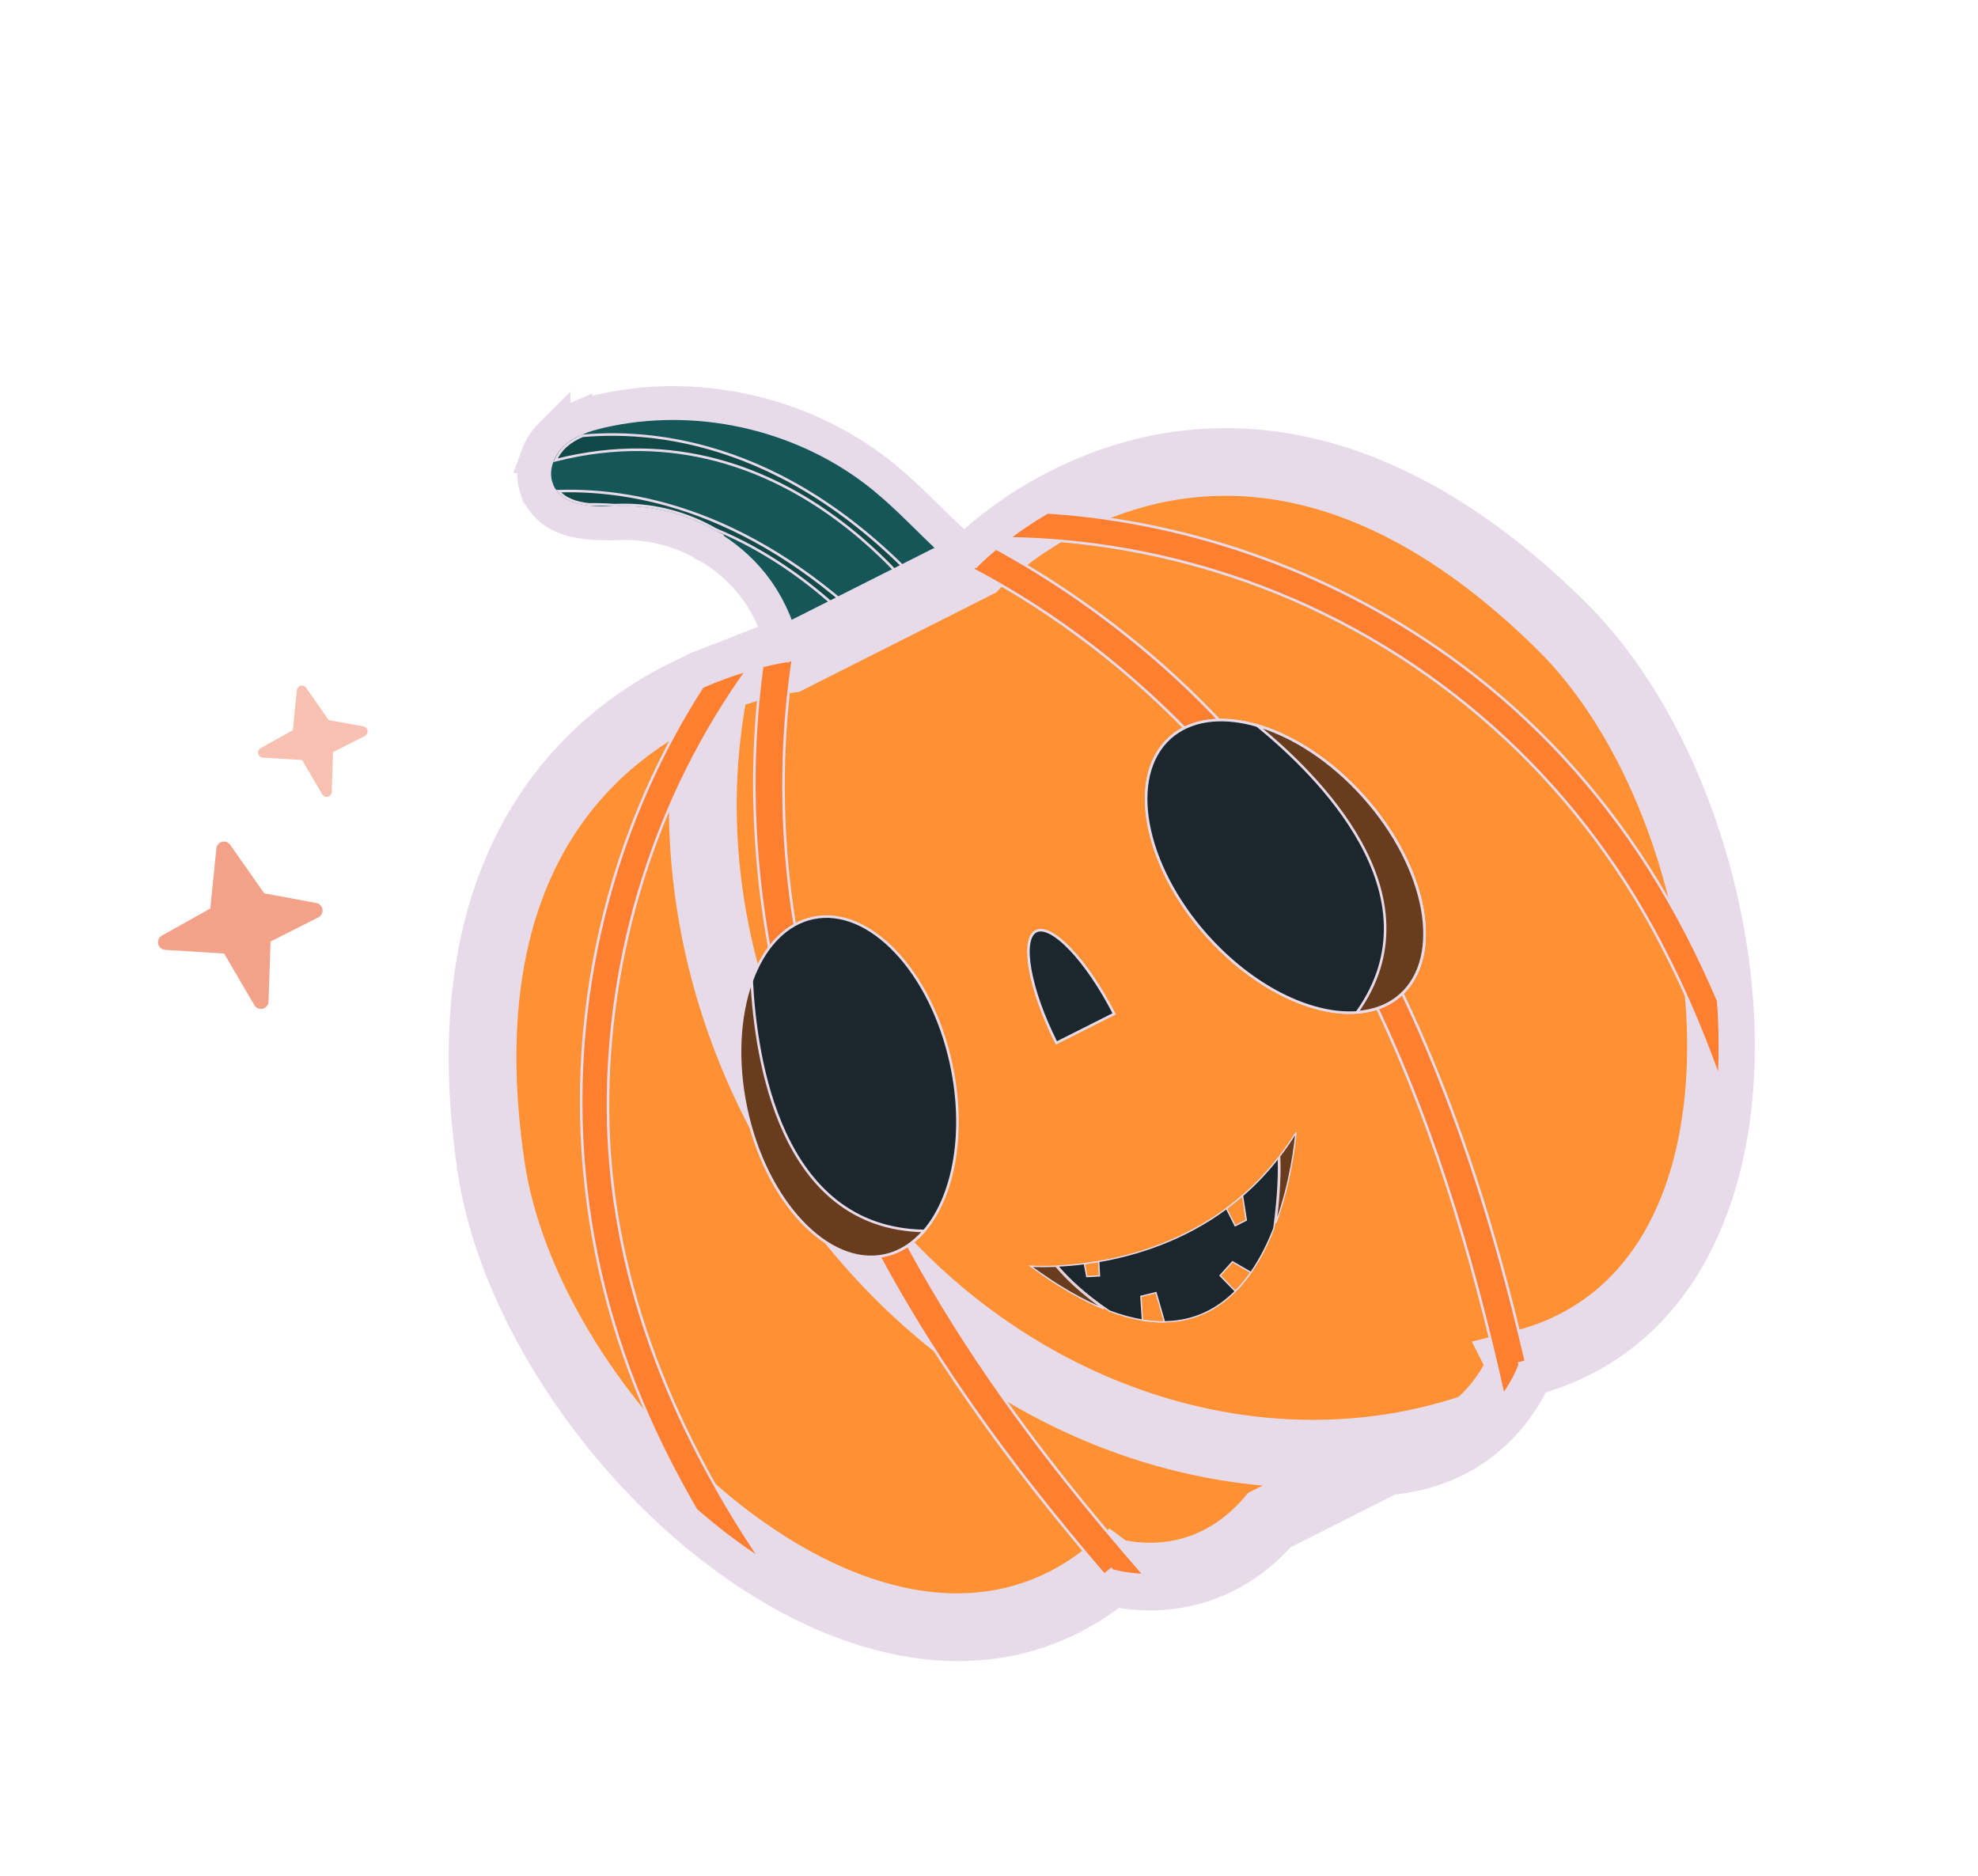 <svg width="58" height="55" viewBox="0 0 58 55" fill="none" xmlns="http://www.w3.org/2000/svg">
<path d="M16.875 12.284L16.875 12.285C16.999 12.232 17.125 12.187 17.25 12.15L17.614 12.055L17.884 11.998C20.678 11.444 23.703 12.187 25.911 13.986L26.236 14.262C26.555 14.544 26.857 14.838 27.147 15.124C27.539 15.51 27.912 15.878 28.311 16.214C29.112 16.886 30.007 17.386 30.934 17.417L31.126 18.362L28.807 19.421L28.442 19.588L27.51 20.015L27.158 20.176L27.157 20.176L27.119 20.193L27.119 20.192L26.736 20.369L26.736 20.369L23.627 21.787L22.685 22.217L22.938 21.215C23.269 19.904 22.994 18.45 22.219 17.342L22.058 17.125C21.694 16.669 21.24 16.285 20.73 15.989L20.73 15.988L20.728 15.987L20.729 15.988C19.981 15.556 19.121 15.324 18.266 15.338C18.187 15.34 18.106 15.341 18.023 15.343L18.022 15.342C17.773 15.347 17.486 15.348 17.207 15.316L17.207 15.316C16.77 15.268 16.219 15.124 15.892 14.64L15.893 14.638C15.864 14.597 15.84 14.559 15.826 14.533L15.784 14.456L15.781 14.437C15.775 14.424 15.768 14.412 15.762 14.398L15.704 14.224C15.659 14.049 15.654 13.873 15.675 13.708L15.675 13.705C15.691 13.591 15.72 13.481 15.759 13.376L15.758 13.376C15.855 13.109 16.022 12.869 16.228 12.685L16.23 12.683L16.23 12.684C16.431 12.505 16.653 12.378 16.875 12.284ZM20.932 16.054C20.934 16.054 20.936 16.054 20.936 16.054C20.935 16.054 20.931 16.053 20.927 16.053C20.929 16.053 20.931 16.054 20.932 16.054ZM20.825 16.031C20.83 16.033 20.835 16.033 20.84 16.035C20.835 16.033 20.83 16.031 20.825 16.029L20.825 16.031Z" fill="#155659" stroke="#E7DBEA" stroke-width="0.992"/>
<path d="M17.078 12.779C19.463 12.565 23.727 13.087 27.877 18.149C28.127 18.455 28.357 18.736 28.567 18.995C29.542 20.194 30.097 20.904 30.359 21.269C30.417 21.351 30.46 21.415 30.49 21.463C30.478 21.452 30.463 21.441 30.448 21.428C30.054 21.073 28.989 19.917 28.258 19.113C28.046 18.88 27.862 18.676 27.731 18.531C27.666 18.458 27.613 18.401 27.577 18.361C27.559 18.341 27.546 18.326 27.536 18.315L27.523 18.3L27.523 18.299L27.476 18.229C27.444 18.181 27.394 18.11 27.329 18.021C27.2 17.843 27.008 17.591 26.755 17.294C26.248 16.701 25.499 15.928 24.529 15.214C22.602 13.794 19.798 12.604 16.289 13.495C16.357 13.34 16.46 13.197 16.586 13.084L16.594 13.078L16.594 13.076C16.737 12.95 16.902 12.854 17.078 12.779Z" fill="#114949" stroke="#E7DBEA" stroke-width="0.075"/>
<path d="M16.377 14.401C18.84 14.326 22.461 15.118 26.236 19.087C26.466 19.33 26.681 19.557 26.88 19.767C27.018 19.914 27.15 20.052 27.273 20.183C28.17 21.139 28.694 21.719 28.951 22.029C29.012 22.103 29.058 22.161 29.089 22.205C29.087 22.203 29.084 22.201 29.081 22.199C28.743 21.949 27.761 21.036 26.973 20.292C26.822 20.149 26.68 20.015 26.549 19.891C26.356 19.707 26.191 19.55 26.075 19.439C26.017 19.384 25.972 19.34 25.941 19.309C25.925 19.294 25.913 19.283 25.904 19.275C25.901 19.271 25.897 19.268 25.895 19.266C25.895 19.265 25.893 19.265 25.893 19.265C25.892 19.264 25.892 19.262 25.89 19.26C25.887 19.256 25.881 19.248 25.874 19.239C25.86 19.221 25.838 19.194 25.81 19.159C25.754 19.088 25.67 18.987 25.56 18.861C25.34 18.61 25.015 18.261 24.594 17.873C23.804 17.146 22.677 16.279 21.275 15.65L20.991 15.527C20.164 15.05 19.21 14.791 18.254 14.807L18.254 14.806C18.175 14.808 18.095 14.809 18.012 14.811C17.767 14.793 17.518 14.786 17.265 14.789C16.896 14.748 16.574 14.642 16.377 14.401Z" fill="#114949" stroke="#E7DBEA" stroke-width="0.075"/>
<mask id="path-4-outside-1_4734_320" maskUnits="userSpaceOnUse" x="8.033" y="7.718" width="49.269" height="46.127" fill="black">
<rect fill="white" x="8.033" y="7.718" width="49.269" height="46.127"/>
<path d="M14.398 34.204C13.041 24.996 17.541 21.438 20.578 20.101C20.718 20.04 20.854 19.983 20.986 19.931C20.155 23.886 20.666 28.291 22.727 32.36C26.842 40.48 35.698 44.425 43.255 41.847C42.648 42.341 41.795 42.763 40.625 42.853L37.225 44.569C36.007 45.979 34.585 46.245 33.638 46.227C32.998 46.217 32.573 46.079 32.568 46.076C32.504 46.129 32.44 46.182 32.374 46.232C29.384 48.556 25.687 47.932 22.417 45.837C21.712 45.388 21.027 44.87 20.374 44.297C17.302 41.604 14.918 37.729 14.398 34.204ZM30.702 14.991C33.57 13.332 39.132 11.778 45.793 18.36C48.369 20.905 50.096 25.207 50.412 29.328C50.476 30.158 50.482 30.983 50.426 31.784C50.159 35.638 48.451 38.954 44.789 39.952C44.729 39.968 44.667 39.984 44.606 39.999C44.607 40.002 44.458 40.452 44.062 40.995C43.863 41.268 43.6 41.567 43.259 41.843C35.702 44.421 26.846 40.476 22.731 32.355L22.73 32.353C20.668 28.284 20.158 23.878 20.989 19.923C21.363 19.775 21.706 19.663 22.003 19.576C22.117 19.544 22.223 19.516 22.321 19.49C22.826 19.362 23.137 19.324 23.137 19.324L28.611 16.563C28.613 16.56 28.814 16.348 29.192 16.035C29.272 15.969 29.361 15.899 29.457 15.825C29.784 15.572 30.201 15.28 30.702 14.991Z"/>
</mask>
<path d="M14.398 34.204C13.041 24.996 17.541 21.438 20.578 20.101C20.718 20.04 20.854 19.983 20.986 19.931C20.155 23.886 20.666 28.291 22.727 32.36C26.842 40.48 35.698 44.425 43.255 41.847C42.648 42.341 41.795 42.763 40.625 42.853L37.225 44.569C36.007 45.979 34.585 46.245 33.638 46.227C32.998 46.217 32.573 46.079 32.568 46.076C32.504 46.129 32.44 46.182 32.374 46.232C29.384 48.556 25.687 47.932 22.417 45.837C21.712 45.388 21.027 44.87 20.374 44.297C17.302 41.604 14.918 37.729 14.398 34.204ZM30.702 14.991C33.57 13.332 39.132 11.778 45.793 18.36C48.369 20.905 50.096 25.207 50.412 29.328C50.476 30.158 50.482 30.983 50.426 31.784C50.159 35.638 48.451 38.954 44.789 39.952C44.729 39.968 44.667 39.984 44.606 39.999C44.607 40.002 44.458 40.452 44.062 40.995C43.863 41.268 43.6 41.567 43.259 41.843C35.702 44.421 26.846 40.476 22.731 32.355L22.73 32.353C20.668 28.284 20.158 23.878 20.989 19.923C21.363 19.775 21.706 19.663 22.003 19.576C22.117 19.544 22.223 19.516 22.321 19.49C22.826 19.362 23.137 19.324 23.137 19.324L28.611 16.563C28.613 16.56 28.814 16.348 29.192 16.035C29.272 15.969 29.361 15.899 29.457 15.825C29.784 15.572 30.201 15.28 30.702 14.991Z" fill="#FF9134"/>
<path d="M14.398 34.204L13.416 34.347L13.416 34.347L14.398 34.204ZM20.578 20.101L20.179 19.193L20.177 19.194L20.578 20.101ZM20.986 19.931L21.957 20.136L22.336 18.335L20.622 19.008L20.986 19.931ZM22.727 32.36L21.842 32.808L21.842 32.808L22.727 32.36ZM43.255 41.847L43.882 42.617L42.934 40.909L43.255 41.847ZM40.625 42.853L40.548 41.865L40.352 41.88L40.177 41.968L40.625 42.853ZM37.225 44.569L36.777 43.684L36.602 43.772L36.473 43.921L37.225 44.569ZM33.638 46.227L33.655 45.236L33.653 45.236L33.638 46.227ZM32.568 46.076L33.157 45.278L32.53 44.816L31.932 45.314L32.568 46.076ZM32.374 46.232L31.775 45.441L31.764 45.449L32.374 46.232ZM22.417 45.837L22.952 45.003L22.951 45.002L22.417 45.837ZM20.374 44.297L21.028 43.552L21.028 43.552L20.374 44.297ZM30.702 14.991L31.2 15.849L31.2 15.849L30.702 14.991ZM45.793 18.36L45.095 19.065L45.095 19.065L45.793 18.36ZM50.412 29.328L49.422 29.403L49.422 29.404L50.412 29.328ZM50.426 31.784L49.436 31.714L49.436 31.715L50.426 31.784ZM44.789 39.952L44.527 38.995L44.525 38.995L44.789 39.952ZM44.606 39.999L44.364 39.037L43.159 39.338L43.72 40.447L44.606 39.999ZM44.062 40.995L43.26 40.41L43.26 40.41L44.062 40.995ZM43.259 41.843L43.581 42.782L43.748 42.724L43.885 42.614L43.259 41.843ZM22.731 32.355L21.738 32.359L21.739 32.594L21.845 32.803L22.731 32.355ZM22.73 32.353L23.723 32.349L23.722 32.115L23.616 31.906L22.73 32.353ZM20.989 19.923L20.623 19.001L20.128 19.197L20.018 19.718L20.989 19.923ZM22.003 19.576L21.731 18.622L21.725 18.624L22.003 19.576ZM22.321 19.49L22.077 18.529L22.069 18.531L22.321 19.49ZM23.137 19.324L23.258 20.309L23.43 20.288L23.585 20.21L23.137 19.324ZM28.611 16.563L29.059 17.448L29.213 17.37L29.332 17.245L28.611 16.563ZM29.192 16.035L28.559 15.271L28.559 15.271L29.192 16.035ZM29.457 15.825L28.85 15.04L28.848 15.041L29.457 15.825ZM14.398 34.204L15.38 34.06C14.729 29.638 15.496 26.689 16.69 24.714C17.89 22.729 19.588 21.621 20.979 21.009L20.578 20.101L20.177 19.194C18.531 19.918 16.46 21.258 14.991 23.688C13.515 26.128 12.711 29.562 13.416 34.347L14.398 34.204ZM20.578 20.101L20.978 21.009C21.106 20.953 21.231 20.901 21.35 20.854L20.986 19.931L20.622 19.008C20.478 19.065 20.329 19.127 20.179 19.193L20.578 20.101ZM20.986 19.931L20.014 19.727C19.137 23.904 19.679 28.54 21.842 32.808L22.727 32.36L23.613 31.913C21.652 28.042 21.174 23.867 21.957 20.136L20.986 19.931ZM22.727 32.36L21.842 32.808C26.146 41.301 35.482 45.547 43.576 42.786L43.255 41.847L42.934 40.909C35.913 43.303 27.538 39.659 23.613 31.913L22.727 32.36ZM43.255 41.847L42.629 41.078C42.167 41.453 41.504 41.791 40.548 41.865L40.625 42.853L40.702 43.842C42.087 43.735 43.128 43.229 43.882 42.617L43.255 41.847ZM40.625 42.853L40.177 41.968L36.777 43.684L37.225 44.569L37.673 45.455L41.073 43.739L40.625 42.853ZM37.225 44.569L36.473 43.921C35.495 45.053 34.39 45.249 33.655 45.236L33.638 46.227L33.62 47.219C34.781 47.24 36.518 46.906 37.977 45.218L37.225 44.569ZM33.638 46.227L33.653 45.236C33.4 45.231 33.192 45.202 33.053 45.175C32.983 45.162 32.933 45.149 32.904 45.141C32.897 45.139 32.891 45.138 32.887 45.137C32.885 45.136 32.884 45.136 32.883 45.136C32.882 45.135 32.881 45.135 32.881 45.135C32.881 45.135 32.882 45.135 32.883 45.136C32.885 45.136 32.888 45.137 32.892 45.139C32.895 45.14 32.904 45.143 32.917 45.148C32.922 45.15 32.936 45.155 32.954 45.162C32.963 45.166 32.98 45.173 33.002 45.184C33.013 45.189 33.031 45.198 33.052 45.21C33.069 45.22 33.11 45.243 33.157 45.278L32.568 46.076L31.98 46.874C32.058 46.932 32.129 46.965 32.135 46.968C32.157 46.978 32.175 46.986 32.183 46.99C32.202 46.997 32.217 47.003 32.223 47.005C32.237 47.011 32.249 47.015 32.256 47.017C32.271 47.022 32.285 47.027 32.297 47.031C32.324 47.038 32.355 47.047 32.391 47.057C32.463 47.077 32.559 47.1 32.677 47.122C32.911 47.168 33.236 47.212 33.622 47.219L33.638 46.227ZM32.568 46.076L31.932 45.314C31.87 45.366 31.821 45.406 31.775 45.441L32.374 46.232L32.973 47.023C33.059 46.958 33.138 46.893 33.205 46.837L32.568 46.076ZM32.374 46.232L31.764 45.449C29.246 47.407 26.045 46.983 22.952 45.003L22.417 45.837L21.881 46.672C25.329 48.88 29.521 49.706 32.984 47.015L32.374 46.232ZM22.417 45.837L22.951 45.002C22.291 44.581 21.646 44.094 21.028 43.552L20.374 44.297L19.719 45.042C20.408 45.647 21.133 46.195 21.883 46.673L22.417 45.837ZM20.374 44.297L21.028 43.552C18.089 40.974 15.858 37.299 15.38 34.06L14.398 34.204L13.416 34.347C13.978 38.159 16.516 42.234 19.719 45.042L20.374 44.297ZM30.702 14.991L31.2 15.849C32.514 15.089 34.417 14.369 36.739 14.573C39.048 14.776 41.897 15.904 45.095 19.065L45.793 18.36L46.491 17.655C43.029 14.234 39.766 12.848 36.912 12.597C34.07 12.348 31.759 13.233 30.204 14.132L30.702 14.991ZM45.793 18.36L45.095 19.065C47.463 21.405 49.12 25.46 49.422 29.403L50.412 29.328L51.401 29.253C51.072 24.953 49.275 20.406 46.491 17.655L45.793 18.36ZM50.412 29.328L49.422 29.404C49.483 30.189 49.488 30.966 49.436 31.714L50.426 31.784L51.416 31.854C51.476 31.001 51.469 30.127 51.401 29.252L50.412 29.328ZM50.426 31.784L49.436 31.715C49.183 35.355 47.613 38.154 44.527 38.995L44.789 39.952L45.05 40.908C49.289 39.754 51.134 35.922 51.416 31.854L50.426 31.784ZM44.789 39.952L44.525 38.995C44.476 39.009 44.424 39.022 44.364 39.037L44.606 39.999L44.847 40.961C44.911 40.945 44.981 40.928 45.052 40.908L44.789 39.952ZM44.606 39.999L43.72 40.447C43.686 40.372 43.643 40.24 43.631 40.185C43.624 40.146 43.616 40.076 43.614 40.046C43.611 39.984 43.615 39.935 43.617 39.912C43.621 39.863 43.629 39.825 43.631 39.812C43.637 39.78 43.644 39.755 43.645 39.748C43.65 39.73 43.654 39.716 43.656 39.712C43.657 39.707 43.659 39.703 43.659 39.7C43.66 39.698 43.66 39.697 43.661 39.697C43.661 39.696 43.658 39.704 43.653 39.719C43.641 39.748 43.62 39.798 43.588 39.866C43.523 40.001 43.417 40.195 43.26 40.41L44.062 40.995L44.864 41.579C45.104 41.251 45.27 40.949 45.379 40.723C45.433 40.61 45.473 40.514 45.502 40.441C45.516 40.404 45.528 40.372 45.538 40.344C45.542 40.331 45.548 40.315 45.553 40.297C45.555 40.29 45.56 40.273 45.566 40.253C45.568 40.245 45.574 40.22 45.581 40.188C45.583 40.174 45.59 40.136 45.595 40.087C45.597 40.063 45.6 40.014 45.597 39.952C45.596 39.921 45.59 39.746 45.491 39.552L44.606 39.999ZM44.062 40.995L43.26 40.41C43.102 40.627 42.897 40.86 42.634 41.072L43.259 41.843L43.885 42.614C44.304 42.274 44.624 41.909 44.865 41.578L44.062 40.995ZM43.259 41.843L42.938 40.904C35.918 43.3 27.542 39.655 23.616 31.908L22.731 32.355L21.845 32.803C26.149 41.297 35.486 45.543 43.581 42.782L43.259 41.843ZM22.731 32.355L23.723 32.351L23.723 32.349L22.73 32.353L21.738 32.357L21.738 32.359L22.731 32.355ZM22.73 32.353L23.616 31.906C21.655 28.035 21.176 23.859 21.961 20.128L20.989 19.923L20.018 19.718C19.139 23.897 19.682 28.532 21.845 32.801L22.73 32.353ZM20.989 19.923L21.356 20.845C21.695 20.711 22.009 20.608 22.282 20.528L22.003 19.576L21.725 18.624C21.403 18.718 21.03 18.84 20.623 19.001L20.989 19.923ZM22.003 19.576L22.276 20.53C22.378 20.501 22.476 20.475 22.574 20.45L22.321 19.49L22.069 18.531C21.969 18.557 21.855 18.587 21.731 18.622L22.003 19.576ZM22.321 19.49L22.566 20.452C22.794 20.394 22.976 20.357 23.096 20.335C23.156 20.324 23.201 20.317 23.229 20.313C23.243 20.311 23.252 20.31 23.257 20.309C23.26 20.309 23.261 20.308 23.261 20.308C23.261 20.308 23.261 20.308 23.261 20.309C23.26 20.309 23.26 20.309 23.26 20.309C23.259 20.309 23.259 20.309 23.259 20.309C23.259 20.309 23.259 20.309 23.259 20.309C23.259 20.309 23.258 20.309 23.258 20.309C23.258 20.309 23.258 20.309 23.137 19.324C23.016 18.34 23.016 18.34 23.016 18.34C23.016 18.34 23.015 18.34 23.015 18.34C23.015 18.34 23.015 18.34 23.015 18.34C23.015 18.34 23.014 18.34 23.014 18.34C23.013 18.34 23.013 18.34 23.012 18.341C23.01 18.341 23.008 18.341 23.006 18.341C23.001 18.342 22.995 18.343 22.988 18.344C22.974 18.346 22.956 18.348 22.933 18.352C22.886 18.359 22.822 18.369 22.741 18.384C22.58 18.413 22.354 18.459 22.077 18.529L22.321 19.49ZM23.137 19.324L23.585 20.21L29.059 17.448L28.611 16.563L28.163 15.678L22.689 18.439L23.137 19.324ZM28.611 16.563L29.332 17.245C29.332 17.244 29.332 17.245 29.332 17.245C29.331 17.245 29.331 17.246 29.331 17.245C29.332 17.245 29.333 17.244 29.334 17.242C29.338 17.239 29.344 17.232 29.353 17.223C29.372 17.204 29.402 17.175 29.444 17.135C29.527 17.057 29.655 16.94 29.825 16.8L29.192 16.035L28.559 15.271C28.352 15.443 28.19 15.589 28.078 15.695C28.022 15.748 27.977 15.792 27.946 15.823C27.93 15.839 27.917 15.852 27.908 15.862C27.903 15.867 27.899 15.871 27.896 15.875C27.894 15.876 27.893 15.878 27.892 15.879C27.89 15.88 27.889 15.881 27.89 15.881L28.611 16.563ZM29.192 16.035L29.825 16.8C29.893 16.744 29.972 16.681 30.065 16.609L29.457 15.825L28.848 15.041C28.75 15.117 28.651 15.195 28.559 15.271L29.192 16.035ZM29.457 15.825L30.064 16.61C30.362 16.38 30.742 16.113 31.2 15.849L30.702 14.991L30.205 14.132C29.66 14.447 29.206 14.765 28.85 15.04L29.457 15.825Z" fill="#E7DBEA" mask="url(#path-4-outside-1_4734_320)"/>
<path d="M30.718 15.024C35.064 15.304 39.32 16.882 42.813 19.476C45.013 21.11 46.867 23.128 48.339 25.435C49.131 26.678 49.804 27.988 50.381 29.341C50.44 30.103 50.447 30.86 50.405 31.598C49.859 30.067 49.209 28.574 48.417 27.141C45.815 22.435 41.62 18.84 36.536 17.038C34.298 16.245 31.945 15.818 29.574 15.784C29.883 15.55 30.266 15.286 30.718 15.024Z" fill="#FF7F30" stroke="#E7DBEA" stroke-width="0.075"/>
<path d="M29.204 16.08C30.897 17.002 32.487 18.118 33.935 19.376C39.181 23.936 42.154 30.354 43.987 36.943C44.262 37.931 44.511 38.923 44.745 39.922C44.696 39.935 44.648 39.948 44.599 39.961L44.553 39.972L44.568 40C44.567 40.002 44.566 40.004 44.566 40.006C44.561 40.019 44.554 40.038 44.545 40.063C44.525 40.113 44.495 40.186 44.452 40.275C44.374 40.439 44.252 40.657 44.083 40.899C43.145 36.697 41.914 32.566 39.969 28.713C37.42 23.662 33.515 19.311 28.484 16.672L28.636 16.595L28.637 16.597L28.647 16.587L28.648 16.587L28.649 16.585C28.65 16.584 28.652 16.581 28.655 16.578C28.661 16.572 28.671 16.562 28.683 16.549C28.708 16.525 28.745 16.489 28.793 16.444C28.887 16.355 29.024 16.229 29.204 16.08Z" fill="#FF7F30" stroke="#E7DBEA" stroke-width="0.075"/>
<path d="M20.597 20.135C21.078 19.923 21.522 19.77 21.899 19.657C19.226 23.391 17.801 27.948 17.828 32.544C17.856 37.364 19.66 41.783 22.291 45.704C21.645 45.281 21.015 44.803 20.413 44.275C19.91 43.41 19.449 42.519 19.036 41.599C16.808 36.621 16.426 31.042 17.991 25.814L17.989 25.814C18.59 23.812 19.466 21.892 20.597 20.135Z" fill="#FF7F30" stroke="#E7DBEA" stroke-width="0.075"/>
<path d="M22.349 19.53C22.589 19.47 22.783 19.431 22.919 19.406C22.988 19.394 23.042 19.384 23.079 19.379C23.097 19.376 23.112 19.375 23.121 19.373C23.125 19.373 23.129 19.373 23.131 19.372C23.132 19.372 23.134 19.372 23.134 19.372L23.134 19.374L23.253 19.314C22.948 21.323 22.896 23.372 23.083 25.385C23.713 32.173 27.102 38.211 31.279 43.462C32.016 44.387 32.777 45.293 33.554 46.184C33.274 46.174 33.04 46.141 32.872 46.108C32.78 46.09 32.708 46.073 32.658 46.059C32.634 46.053 32.614 46.047 32.602 46.043C32.6 46.043 32.599 46.042 32.598 46.042L32.583 46.013L32.547 46.043C32.492 46.089 32.436 46.133 32.38 46.177C29.627 42.969 27.119 39.566 25.236 35.778L25.235 35.776C22.726 30.733 21.597 25.096 22.349 19.53Z" fill="#FF7F30" stroke="#E7DBEA" stroke-width="0.075"/>
<path d="M34.315 21.629C34.943 21.071 35.889 20.979 36.918 21.29C37.946 21.602 39.051 22.315 39.986 23.36C40.922 24.405 41.508 25.581 41.702 26.634C41.896 27.689 41.696 28.614 41.068 29.173C40.44 29.731 39.494 29.825 38.465 29.513C37.437 29.201 36.331 28.487 35.396 27.442C34.46 26.398 33.875 25.222 33.681 24.169C33.487 23.114 33.687 22.188 34.315 21.629Z" fill="#1C262D" stroke="#E7DBEA" stroke-width="0.075"/>
<path d="M30.38 27.305C30.485 27.251 30.629 27.268 30.805 27.36C30.98 27.452 31.18 27.615 31.392 27.837C31.81 28.275 32.268 28.939 32.671 29.727L30.976 30.581C30.578 29.791 30.314 29.029 30.209 28.434C30.155 28.132 30.142 27.875 30.172 27.679C30.202 27.483 30.274 27.358 30.38 27.305Z" fill="#1C262D" stroke="#E7DBEA" stroke-width="0.075"/>
<path d="M30.374 37.134C30.513 37.138 30.714 37.139 30.963 37.129C31.254 37.476 31.7 37.911 32.366 38.377C31.727 38.116 31.014 37.711 30.222 37.127C30.259 37.129 30.31 37.132 30.374 37.134Z" fill="#683C1D" stroke="#E7DBEA" stroke-width="0.039"/>
<path d="M38.001 33.208C37.973 33.518 37.846 34.681 37.411 35.862C37.488 35.273 37.552 34.548 37.522 33.903C37.689 33.687 37.848 33.455 38.001 33.208Z" fill="#683C1D" stroke="#E7DBEA" stroke-width="0.039"/>
<path d="M31.013 37.121C31.235 37.111 31.493 37.092 31.778 37.055L31.793 37.053C31.929 37.035 32.073 37.015 32.221 36.989L32.221 36.988L32.237 36.986C33.325 36.797 34.689 36.373 35.949 35.447C36.035 35.384 36.12 35.318 36.205 35.249L36.459 35.037C36.818 34.724 37.162 34.364 37.483 33.951C37.511 34.642 37.435 35.422 37.351 36.022C37.179 36.464 36.963 36.902 36.691 37.294C36.547 37.504 36.387 37.699 36.209 37.875C35.692 38.391 35.027 38.739 34.173 38.757C33.958 38.763 33.729 38.745 33.488 38.705C33.188 38.654 32.869 38.569 32.529 38.44C31.801 37.949 31.322 37.487 31.013 37.121Z" fill="#1C262D" stroke="#E7DBEA" stroke-width="0.039"/>
<path d="M32.216 36.993L32.239 37.411L31.867 37.431L31.797 37.056L32.216 36.993Z" fill="#FF9134" stroke="#E7DBEA" stroke-width="0.039"/>
<path d="M33.897 37.902L34.144 38.758C33.94 38.761 33.725 38.744 33.499 38.708L33.454 38.01L33.897 37.902Z" fill="#FF9134" stroke="#E7DBEA" stroke-width="0.039"/>
<path d="M36.679 37.309C36.541 37.507 36.389 37.692 36.221 37.86L35.776 37.402L36.14 36.997L36.679 37.309Z" fill="#FF9134" stroke="#E7DBEA" stroke-width="0.039"/>
<path d="M36.545 35.776L36.219 35.941L35.963 35.436C36.121 35.319 36.279 35.193 36.434 35.059L36.545 35.776Z" fill="#FF9134" stroke="#E7DBEA" stroke-width="0.039"/>
<path d="M22.107 28.592C22.476 27.695 23.08 27.077 23.843 26.916C24.666 26.743 25.532 27.132 26.269 27.913C27.004 28.691 27.604 29.855 27.895 31.222L27.895 31.223L27.897 31.233C28.311 33.188 27.976 35.02 27.15 36.033C26.818 36.44 26.407 36.714 25.935 36.813C25.112 36.986 24.245 36.597 23.508 35.816C22.772 35.036 22.17 33.868 21.88 32.498C21.568 31.027 21.681 29.626 22.107 28.592Z" fill="#1C262D" stroke="#E7DBEA" stroke-width="0.075"/>
<path d="M22.041 28.756C22.102 29.936 22.315 31.704 23.009 33.209C23.73 34.772 24.97 36.054 27.092 36.093C26.77 36.466 26.38 36.719 25.931 36.813C25.109 36.986 24.242 36.598 23.506 35.817C22.77 35.037 22.168 33.869 21.878 32.499C21.583 31.104 21.668 29.772 22.041 28.756Z" fill="#683C1D" stroke="#E7DBEA" stroke-width="0.075"/>
<path d="M34.312 21.629C34.895 21.112 35.751 20.994 36.694 21.229C37.783 21.5 38.98 22.24 39.983 23.362C40.918 24.407 41.505 25.583 41.699 26.637C41.892 27.692 41.692 28.618 41.065 29.177C40.704 29.497 40.24 29.665 39.714 29.69C38.406 29.753 36.729 28.936 35.395 27.444L35.388 27.438L35.387 27.437C34.456 26.393 33.872 25.221 33.678 24.169C33.485 23.114 33.685 22.188 34.312 21.629Z" fill="#1C262D" stroke="#E7DBEA" stroke-width="0.075"/>
<path d="M36.863 21.273C37.905 21.575 39.032 22.295 39.984 23.36C40.919 24.405 41.505 25.581 41.699 26.635C41.893 27.689 41.693 28.615 41.066 29.174C40.724 29.478 40.287 29.642 39.794 29.679C41.022 27.952 40.722 26.196 39.886 24.69C39.082 23.24 37.78 22.02 36.863 21.273Z" fill="#683C1D" stroke="#E7DBEA" stroke-width="0.075"/>
<path d="M4.744 27.435L6.167 26.639L6.344 24.879C6.348 24.834 6.366 24.791 6.395 24.757C6.423 24.722 6.462 24.697 6.505 24.684C6.549 24.672 6.595 24.673 6.638 24.687C6.68 24.701 6.718 24.728 6.745 24.764L7.749 26.195L9.279 26.478C9.324 26.487 9.365 26.51 9.396 26.543C9.428 26.575 9.449 26.617 9.456 26.662C9.463 26.707 9.456 26.753 9.437 26.794C9.417 26.835 9.385 26.869 9.346 26.892L7.933 27.608L7.874 29.369C7.872 29.417 7.855 29.464 7.824 29.501C7.793 29.538 7.751 29.565 7.705 29.577C7.658 29.588 7.608 29.584 7.564 29.566C7.519 29.547 7.482 29.514 7.458 29.472L6.573 27.959L4.846 27.852C4.798 27.85 4.752 27.832 4.714 27.802C4.677 27.771 4.651 27.729 4.639 27.682C4.628 27.635 4.632 27.586 4.651 27.541C4.67 27.497 4.702 27.46 4.744 27.435Z" fill="#F3A188"/>
<path d="M7.642 21.938L8.588 21.409L8.705 20.239C8.708 20.209 8.72 20.18 8.739 20.157C8.758 20.134 8.784 20.117 8.813 20.109C8.841 20.101 8.872 20.102 8.9 20.111C8.929 20.121 8.954 20.138 8.972 20.162L9.638 21.114L10.661 21.301C10.69 21.307 10.717 21.322 10.738 21.343C10.759 21.365 10.773 21.393 10.778 21.423C10.783 21.453 10.778 21.483 10.765 21.511C10.752 21.538 10.731 21.561 10.705 21.576L9.766 22.052L9.727 23.222C9.725 23.254 9.714 23.285 9.693 23.31C9.673 23.335 9.645 23.352 9.614 23.36C9.583 23.368 9.55 23.365 9.52 23.353C9.491 23.34 9.466 23.319 9.45 23.291L8.858 22.285L7.71 22.215C7.678 22.213 7.647 22.202 7.622 22.181C7.597 22.161 7.58 22.133 7.572 22.102C7.565 22.07 7.567 22.038 7.58 22.008C7.592 21.979 7.614 21.954 7.642 21.938Z" fill="#F7C0B0"/>
</svg>
